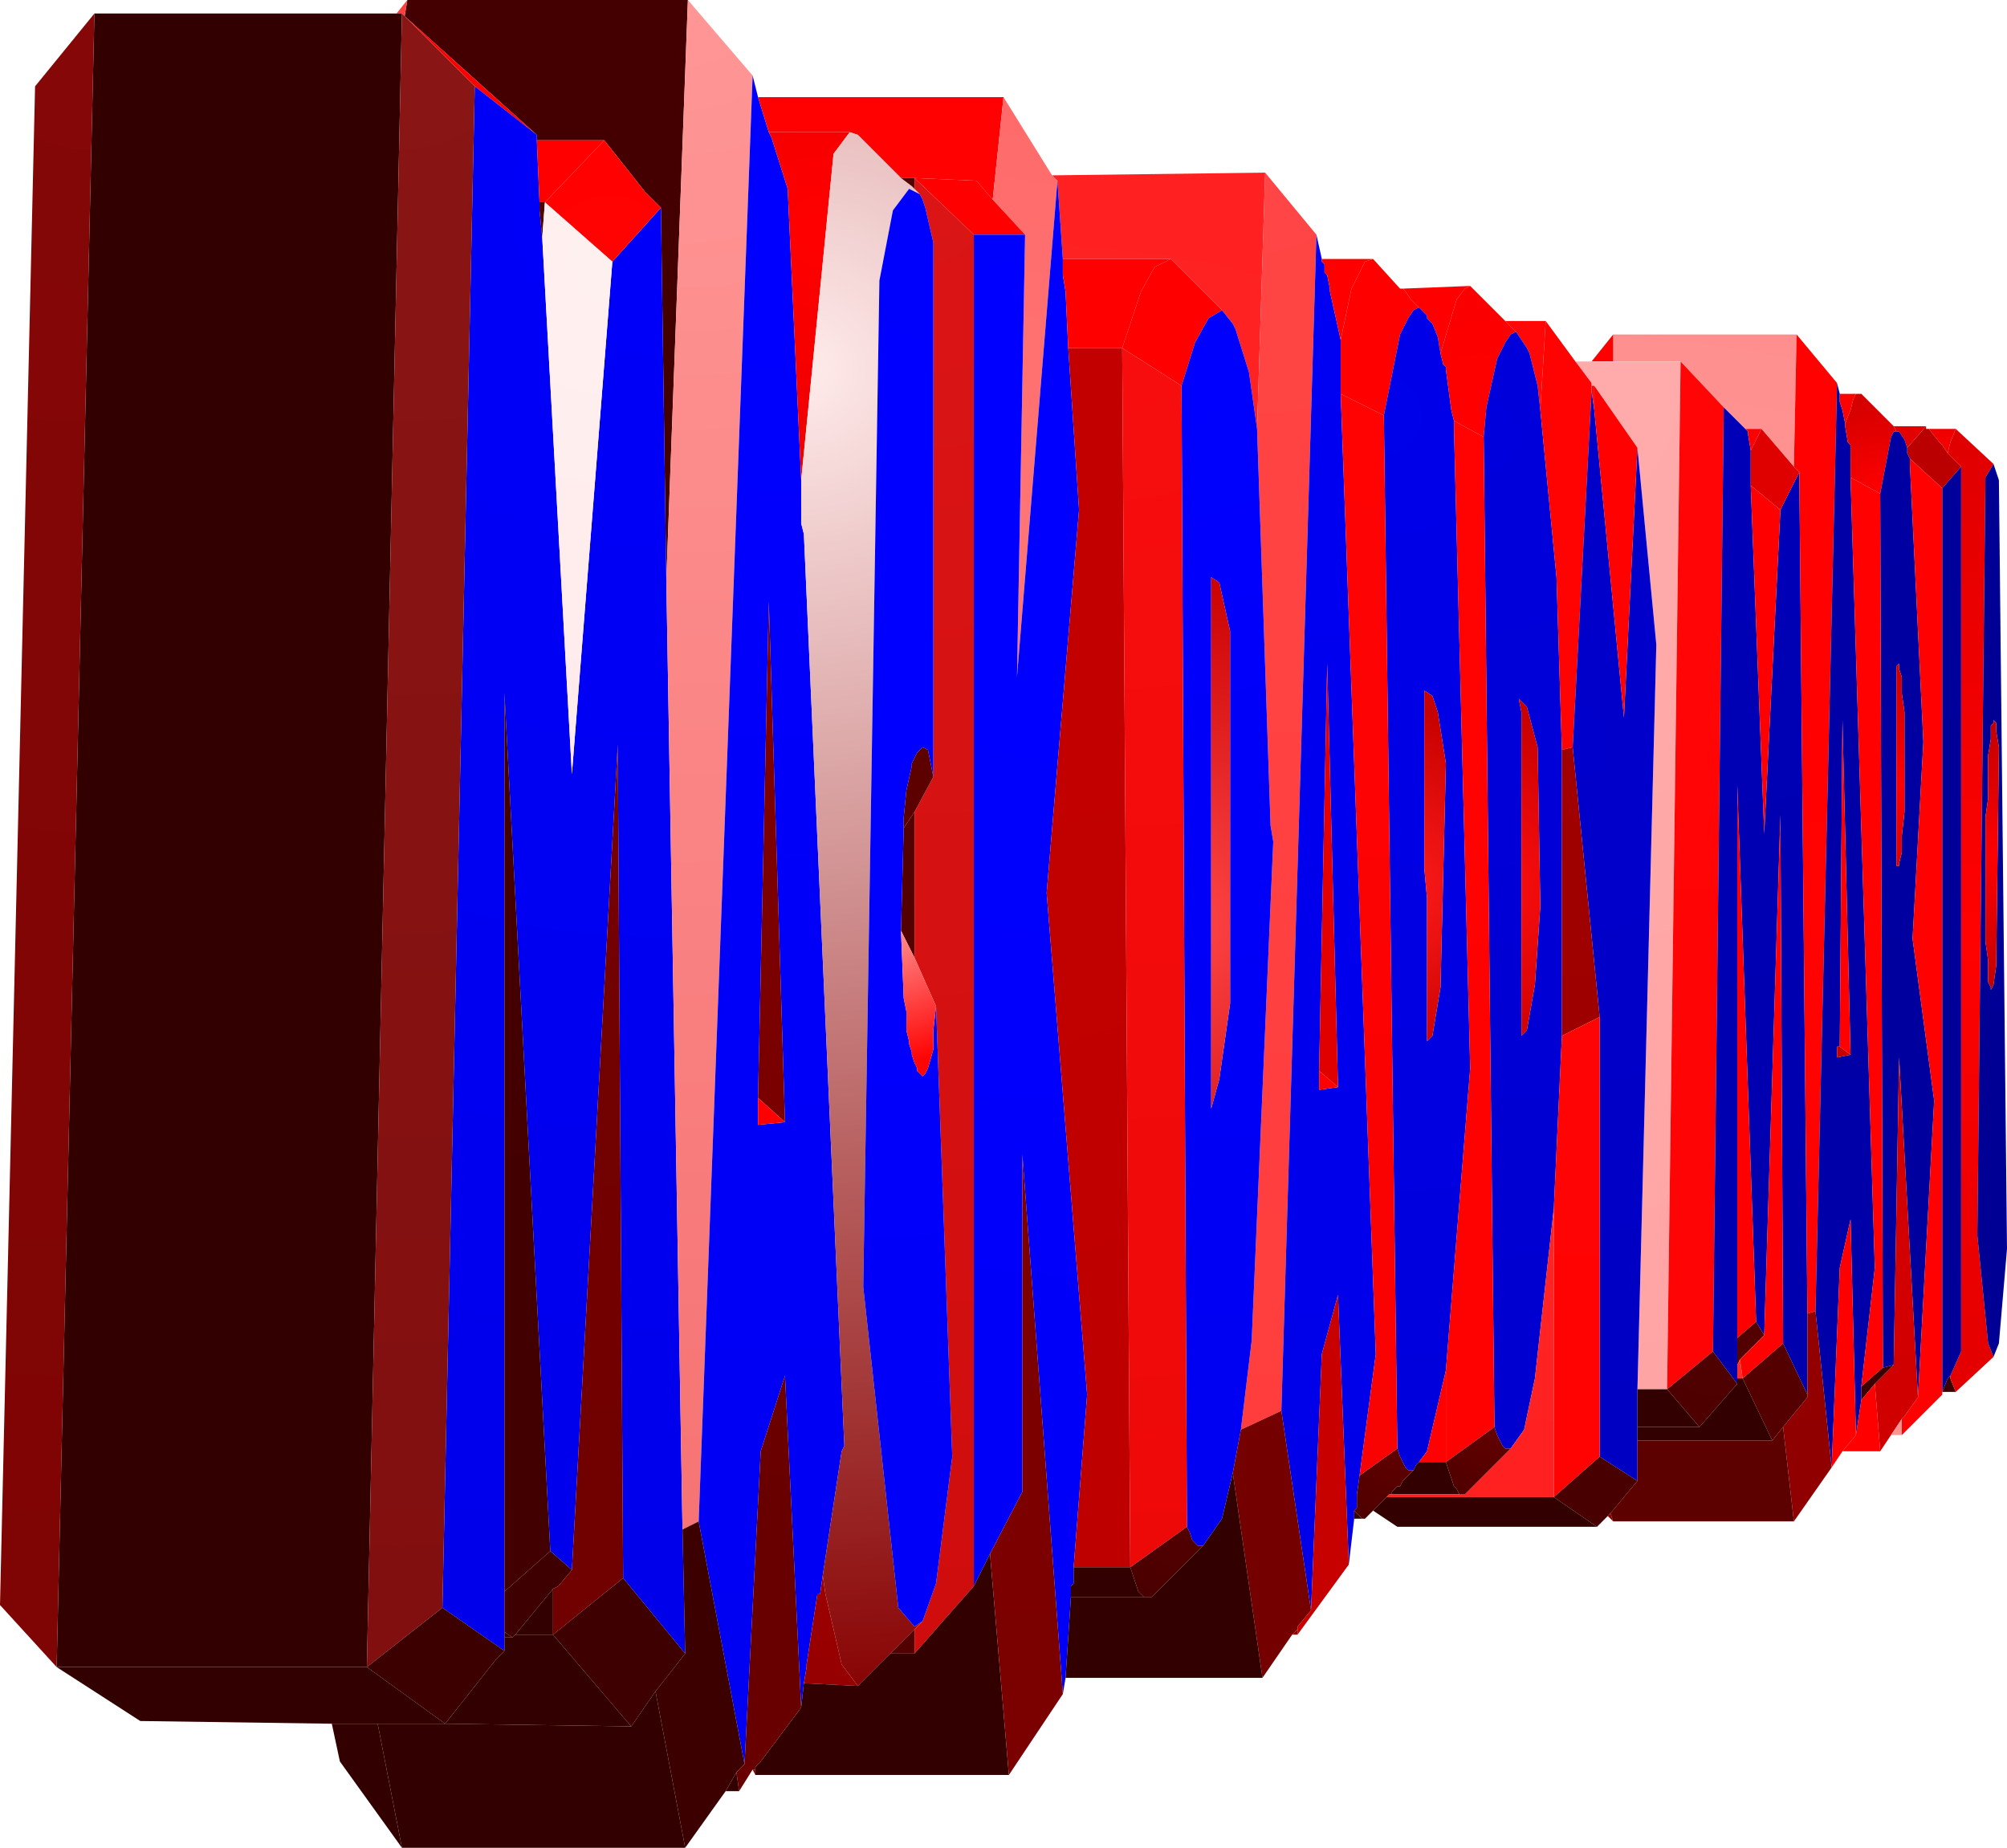 <?xml version="1.0" encoding="UTF-8" standalone="no"?>
<svg xmlns:xlink="http://www.w3.org/1999/xlink" height="34.25px" width="37.2px" xmlns="http://www.w3.org/2000/svg">
  <g transform="matrix(1.0, 0.0, 0.0, 1.0, 74.85, 67.85)">
    <path d="M-67.3 -67.85 L-62.1 -67.85 -62.5 -57.1 -62.6 -64.0 -62.9 -64.3 -63.65 -65.25 -64.9 -65.25 -64.9 -65.35 -67.35 -67.55 -67.3 -67.85" fill="url(#gradient0)" fill-rule="evenodd" stroke="none"/>
    <path d="M-67.5 -67.6 L-67.3 -67.85 -67.35 -67.55 -67.4 -67.6 -67.5 -67.6" fill="url(#gradient1)" fill-rule="evenodd" stroke="none"/>
    <path d="M-73.1 -67.6 L-67.5 -67.6 -67.4 -67.6 -68.05 -36.95 -73.8 -36.95 -73.1 -67.6" fill="url(#gradient2)" fill-rule="evenodd" stroke="none"/>
    <path d="M-64.9 -65.35 L-66.05 -66.25 -67.35 -67.55 -64.9 -65.35" fill="url(#gradient3)" fill-rule="evenodd" stroke="none"/>
    <path d="M-73.8 -36.95 L-74.85 -38.1 -74.2 -66.25 -73.1 -67.6 -73.8 -36.95" fill="url(#gradient4)" fill-rule="evenodd" stroke="none"/>
    <path d="M-62.6 -64.0 L-62.5 -57.1 -62.2 -39.5 -62.15 -37.2 -63.3 -38.6 -63.4 -54.05 -64.25 -38.75 -64.65 -39.1 -65.5 -55.0 -65.5 -38.35 -65.5 -37.6 -65.5 -37.5 -65.5 -37.25 -66.65 -38.05 -66.05 -66.25 -64.9 -65.35 -64.9 -65.25 -64.85 -64.1 -64.85 -63.95 -64.8 -63.45 -64.25 -53.5 -63.5 -63.0 -62.6 -64.0" fill="url(#gradient5)" fill-rule="evenodd" stroke="none"/>
    <path d="M-67.4 -67.6 L-67.35 -67.55 -66.05 -66.25 -66.65 -38.05 -68.05 -36.95 -67.4 -67.6" fill="url(#gradient6)" fill-rule="evenodd" stroke="none"/>
    <path d="M-68.7 -35.9 L-72.25 -35.95 -73.8 -36.95 -68.05 -36.95 -66.6 -35.9 -66.65 -35.9 -67.85 -35.9 -68.7 -35.9" fill="url(#gradient7)" fill-rule="evenodd" stroke="none"/>
    <path d="M-67.4 -33.6 L-68.55 -35.2 -68.7 -35.9 -67.85 -35.9 -67.4 -33.6" fill="url(#gradient8)" fill-rule="evenodd" stroke="none"/>
    <path d="M-65.5 -37.25 L-65.5 -37.5 -65.35 -37.5 -65.3 -37.55 -64.6 -37.55 -63.15 -35.85 -66.6 -35.9 -65.65 -37.1 -65.5 -37.25" fill="url(#gradient9)" fill-rule="evenodd" stroke="none"/>
    <path d="M-66.65 -38.05 L-65.5 -37.25 -65.65 -37.1 -66.6 -35.9 -68.05 -36.95 -66.65 -38.05" fill="url(#gradient10)" fill-rule="evenodd" stroke="none"/>
    <path d="M-62.1 -67.85 L-60.9 -66.45 -61.9 -39.65 -62.2 -39.5 -62.5 -57.1 -62.1 -67.85" fill="url(#gradient11)" fill-rule="evenodd" stroke="none"/>
    <path d="M-60.9 -66.45 L-60.8 -66.05 -60.6 -65.4 -60.55 -65.3 -60.25 -64.35 -60.0 -58.95 -60.0 -58.15 -59.95 -57.95 -59.2 -41.05 -59.25 -40.95 -59.6 -38.65 -59.65 -38.3 -59.7 -38.3 -59.9 -37.0 -59.9 -36.95 -59.95 -36.65 -60.0 -36.2 -60.3 -42.35 -60.75 -40.95 -61.05 -35.15 -61.9 -39.65 -60.9 -66.45 M-60.8 -47.5 L-60.8 -47.0 -60.3 -47.05 -60.6 -56.7 -60.8 -47.5" fill="url(#gradient12)" fill-rule="evenodd" stroke="none"/>
    <path d="M-60.8 -66.05 L-56.25 -66.05 -56.45 -64.15 -56.75 -64.5 -57.9 -64.55 -58.15 -64.55 -58.95 -65.35 -59.1 -65.4 -60.6 -65.4 -60.8 -66.05" fill="url(#gradient13)" fill-rule="evenodd" stroke="none"/>
    <path d="M-56.25 -66.05 L-55.35 -64.6 -55.25 -64.5 -56.0 -55.3 -55.85 -63.5 -56.45 -64.15 -56.25 -66.05" fill="url(#gradient14)" fill-rule="evenodd" stroke="none"/>
    <path d="M-55.35 -64.6 L-51.4 -64.65 -51.55 -59.9 -51.7 -60.95 -51.95 -61.75 -52.0 -61.85 -52.2 -62.1 -53.15 -63.05 -55.15 -63.05 -55.25 -64.5 -55.35 -64.6" fill="url(#gradient15)" fill-rule="evenodd" stroke="none"/>
    <path d="M-51.4 -64.65 L-50.45 -63.5 -51.1 -41.7 -51.85 -41.35 -51.65 -43.0 -51.25 -52.25 -51.3 -52.55 -51.55 -59.9 -51.4 -64.65" fill="url(#gradient16)" fill-rule="evenodd" stroke="none"/>
    <path d="M-49.75 -39.7 L-49.85 -38.85 -50.05 -43.85 -50.35 -42.75 -50.55 -38.0 -51.1 -41.7 -50.45 -63.5 -50.35 -63.05 -50.35 -63.0 -50.3 -62.95 -50.3 -62.8 -50.25 -62.75 -50.2 -62.5 -50.2 -62.45 -50.0 -61.55 -50.0 -60.55 -49.35 -42.75 -49.65 -40.5 -49.7 -40.15 -49.7 -39.9 -49.75 -39.85 -49.75 -39.7 M-50.4 -48.0 L-50.4 -47.65 -50.05 -47.7 -50.25 -55.55 -50.4 -48.0" fill="url(#gradient17)" fill-rule="evenodd" stroke="none"/>
    <path d="M-50.35 -63.05 L-49.4 -63.05 -49.55 -63.0 -49.8 -62.5 -50.0 -61.55 -50.2 -62.45 -50.2 -62.5 -50.25 -62.75 -50.3 -62.8 -50.3 -62.95 -50.35 -63.0 -50.35 -63.05" fill="url(#gradient18)" fill-rule="evenodd" stroke="none"/>
    <path d="M-49.4 -63.05 L-48.9 -62.5 -48.85 -62.5 -48.8 -62.45 -48.7 -62.3 -48.55 -62.15 -48.65 -62.1 -48.75 -61.95 -48.9 -61.65 -49.2 -60.15 -50.0 -60.55 -50.0 -61.55 -49.8 -62.5 -49.55 -63.0 -49.4 -63.05" fill="url(#gradient19)" fill-rule="evenodd" stroke="none"/>
    <path d="M-60.0 -58.95 L-60.25 -64.35 -60.55 -65.3 -60.6 -65.4 -59.1 -65.4 -59.4 -65.0 -60.0 -58.95 M-59.6 -38.65 L-59.55 -38.3 -59.25 -37.0 -58.95 -36.6 -59.95 -36.65 -59.9 -36.95 -59.9 -37.0 -59.7 -38.3 -59.65 -38.3 -59.6 -38.65" fill="url(#gradient20)" fill-rule="evenodd" stroke="none"/>
    <path d="M-60.0 -58.95 L-59.4 -65.0 -59.1 -65.4 -58.95 -65.35 -58.15 -64.55 -57.95 -64.4 -57.9 -64.35 -57.8 -64.25 -58.0 -64.35 -58.3 -63.95 -58.55 -62.65 -58.85 -44.0 -58.2 -38.05 -57.9 -37.7 -57.75 -37.8 -57.9 -37.65 -58.35 -37.2 -58.95 -36.6 -59.25 -37.0 -59.55 -38.3 -59.6 -38.65 -59.25 -40.95 -59.2 -41.05 -59.95 -57.95 -60.0 -58.15 -60.0 -58.95" fill="url(#gradient21)" fill-rule="evenodd" stroke="none"/>
    <path d="M-58.15 -64.55 L-57.9 -64.55 -57.9 -64.35 -57.95 -64.4 -58.15 -64.55 M-57.9 -52.8 L-57.9 -50.1 -58.15 -50.6 -58.1 -52.5 -57.9 -52.8 M-57.9 -37.65 L-57.9 -37.2 -58.35 -37.2 -57.9 -37.65" fill="url(#gradient22)" fill-rule="evenodd" stroke="none"/>
    <path d="M-57.9 -64.55 L-56.75 -64.5 -56.45 -64.15 -55.85 -63.5 -56.8 -63.5 -57.9 -64.55" fill="url(#gradient23)" fill-rule="evenodd" stroke="none"/>
    <path d="M-64.85 -64.1 L-64.9 -65.25 -63.65 -65.25 -64.75 -64.1 -64.85 -64.1" fill="url(#gradient24)" fill-rule="evenodd" stroke="none"/>
    <path d="M-64.85 -64.1 L-64.75 -64.1 -64.8 -63.45 -64.85 -63.95 -64.85 -64.1" fill="url(#gradient25)" fill-rule="evenodd" stroke="none"/>
    <path d="M-63.65 -65.25 L-62.9 -64.3 -62.6 -64.0 -63.5 -63.0 -64.75 -64.1 -63.65 -65.25" fill="url(#gradient26)" fill-rule="evenodd" stroke="none"/>
    <path d="M-63.5 -63.0 L-64.25 -53.5 -64.8 -63.45 -64.75 -64.1 -63.5 -63.0" fill="url(#gradient27)" fill-rule="evenodd" stroke="none"/>
    <path d="M-55.1 -36.75 L-55.15 -36.45 -55.9 -46.45 -55.9 -40.2 -56.5 -39.05 -56.8 -38.45 -56.8 -63.5 -55.85 -63.5 -56.0 -55.3 -55.25 -64.5 -55.15 -63.05 -55.15 -62.75 -55.1 -62.45 -55.05 -61.4 -54.85 -58.4 -55.45 -51.3 -54.7 -42.0 -54.95 -38.8 -54.95 -38.5 -55.0 -38.45 -55.0 -38.25 -55.1 -36.75" fill="url(#gradient28)" fill-rule="evenodd" stroke="none"/>
    <path d="M-55.15 -63.05 L-53.15 -63.05 -53.45 -62.9 -53.7 -62.45 -54.05 -61.4 -55.05 -61.4 -55.1 -62.45 -55.15 -62.75 -55.15 -63.05" fill="url(#gradient29)" fill-rule="evenodd" stroke="none"/>
    <path d="M-53.15 -63.05 L-52.2 -62.1 -52.45 -61.95 -52.7 -61.5 -52.95 -60.7 -54.05 -61.4 -53.7 -62.45 -53.45 -62.9 -53.15 -63.05" fill="url(#gradient30)" fill-rule="evenodd" stroke="none"/>
    <path d="M-55.05 -61.4 L-54.05 -61.4 -53.9 -38.8 -54.95 -38.8 -54.7 -42.0 -55.45 -51.3 -54.85 -58.4 -55.05 -61.4" fill="url(#gradient31)" fill-rule="evenodd" stroke="none"/>
    <path d="M-57.9 -64.55 L-56.8 -63.5 -56.8 -38.45 -57.9 -37.2 -57.9 -37.65 -57.75 -37.8 -57.5 -38.5 -57.2 -40.85 -57.5 -49.2 -57.9 -50.1 -57.9 -52.8 -57.55 -53.45 -57.55 -63.35 -57.7 -64.0 -57.75 -64.15 -57.8 -64.25 -57.9 -64.35 -57.9 -64.55" fill="url(#gradient32)" fill-rule="evenodd" stroke="none"/>
    <path d="M-57.8 -64.25 L-57.75 -64.15 -57.7 -64.0 -57.55 -63.35 -57.55 -53.45 -57.65 -53.95 -57.75 -54.0 -57.85 -53.9 -57.95 -53.7 -57.95 -53.65 -58.05 -53.2 -58.1 -52.7 -58.1 -52.5 -58.15 -50.6 -58.1 -49.35 -58.05 -49.1 -58.05 -48.75 -58.0 -48.55 -58.0 -48.5 -57.95 -48.35 -57.95 -48.3 -57.9 -48.15 -57.85 -48.05 -57.85 -48.0 -57.75 -47.9 -57.7 -47.95 -57.65 -48.05 -57.55 -48.4 -57.55 -48.75 -57.5 -49.2 -57.2 -40.85 -57.5 -38.5 -57.75 -37.8 -57.9 -37.7 -58.2 -38.05 -58.85 -44.0 -58.55 -62.65 -58.3 -63.95 -58.0 -64.35 -57.8 -64.25" fill="url(#gradient33)" fill-rule="evenodd" stroke="none"/>
    <path d="M-57.55 -53.45 L-57.9 -52.8 -58.1 -52.5 -58.1 -52.7 -58.05 -53.2 -57.95 -53.65 -57.95 -53.7 -57.85 -53.9 -57.75 -54.0 -57.65 -53.95 -57.55 -53.45" fill="url(#gradient34)" fill-rule="evenodd" stroke="none"/>
    <path d="M-57.9 -50.1 L-57.5 -49.2 -57.55 -48.75 -57.55 -48.4 -57.65 -48.05 -57.7 -47.95 -57.75 -47.9 -57.85 -48.0 -57.85 -48.05 -57.9 -48.15 -57.95 -48.3 -57.95 -48.35 -58.0 -48.5 -58.0 -48.55 -58.05 -48.75 -58.05 -49.1 -58.1 -49.35 -58.15 -50.6 -57.9 -50.1" fill="url(#gradient35)" fill-rule="evenodd" stroke="none"/>
    <path d="M-48.85 -62.5 L-47.6 -62.55 -47.7 -62.5 -47.85 -62.3 -48.15 -61.3 -48.2 -61.6 -48.3 -61.85 -48.4 -61.95 -48.4 -62.0 -48.55 -62.15 -48.7 -62.3 -48.8 -62.45 -48.85 -62.5" fill="url(#gradient36)" fill-rule="evenodd" stroke="none"/>
    <path d="M-48.15 -61.3 L-48.1 -61.1 -48.05 -61.05 -48.05 -61.0 -47.95 -60.25 -47.9 -60.05 -47.9 -59.9 -47.6 -48.05 -48.05 -42.45 -48.4 -40.95 -48.55 -40.75 -48.6 -40.7 -48.65 -40.6 -48.75 -40.6 -48.8 -40.65 -48.9 -40.85 -48.95 -41.0 -49.2 -60.15 -48.9 -61.65 -48.75 -61.95 -48.65 -62.1 -48.55 -62.15 -48.4 -62.0 -48.4 -61.95 -48.3 -61.85 -48.2 -61.6 -48.15 -61.3 M-48.45 -55.05 L-48.45 -51.75 -48.4 -51.2 -48.4 -48.55 -48.3 -48.65 -48.15 -49.55 -48.05 -53.7 -48.2 -54.65 -48.3 -54.95 -48.45 -55.05" fill="url(#gradient37)" fill-rule="evenodd" stroke="none"/>
    <path d="M-50.0 -60.55 L-49.2 -60.15 -48.95 -41.0 -49.65 -40.5 -49.35 -42.75 -50.0 -60.55" fill="url(#gradient38)" fill-rule="evenodd" stroke="none"/>
    <path d="M-47.6 -62.55 L-46.95 -61.9 -46.75 -61.7 -46.85 -61.65 -46.95 -61.5 -47.1 -61.2 -47.3 -60.3 -47.35 -59.75 -47.9 -60.05 -47.95 -60.25 -48.05 -61.0 -48.05 -61.05 -48.1 -61.1 -48.15 -61.3 -47.85 -62.3 -47.7 -62.5 -47.6 -62.55" fill="url(#gradient39)" fill-rule="evenodd" stroke="none"/>
    <path d="M-52.2 -62.1 L-52.0 -61.85 -51.95 -61.75 -51.7 -60.95 -51.55 -59.9 -51.3 -52.55 -51.25 -52.25 -51.65 -43.0 -51.85 -41.35 -52.0 -40.55 -52.2 -39.7 -52.55 -39.2 -52.65 -39.2 -52.75 -39.3 -52.8 -39.45 -52.85 -39.55 -52.95 -60.7 -52.7 -61.5 -52.45 -61.95 -52.2 -62.1 M-52.05 -56.15 L-52.25 -57.05 -52.4 -57.15 -52.4 -47.3 -52.25 -47.85 -52.05 -49.25 -52.05 -56.15" fill="url(#gradient40)" fill-rule="evenodd" stroke="none"/>
    <path d="M-52.95 -60.7 L-52.85 -39.55 -53.9 -38.8 -54.05 -61.4 -52.95 -60.7" fill="url(#gradient41)" fill-rule="evenodd" stroke="none"/>
    <path d="M-52.85 -39.55 L-52.8 -39.45 -52.75 -39.3 -52.65 -39.2 -52.55 -39.2 -53.5 -38.25 -53.65 -38.25 -53.75 -38.35 -53.9 -38.8 -52.85 -39.55" fill="url(#gradient42)" fill-rule="evenodd" stroke="none"/>
    <path d="M-46.95 -61.9 L-46.2 -61.9 -46.3 -60.25 -46.35 -60.7 -46.5 -61.3 -46.55 -61.4 -46.75 -61.7 -46.95 -61.9" fill="url(#gradient43)" fill-rule="evenodd" stroke="none"/>
    <path d="M-46.75 -61.7 L-46.55 -61.4 -46.5 -61.3 -46.35 -60.7 -46.3 -60.25 -46.0 -57.15 -45.9 -53.95 -45.9 -48.65 -46.05 -45.45 -46.4 -42.3 -46.6 -41.35 -46.85 -41.0 -46.95 -41.0 -47.0 -41.05 -47.1 -41.25 -47.15 -41.4 -47.35 -59.75 -47.3 -60.3 -47.1 -61.2 -46.95 -61.5 -46.85 -61.65 -46.75 -61.7 M-46.7 -54.9 L-46.65 -54.65 -46.65 -48.65 -46.55 -48.75 -46.4 -49.6 -46.3 -51.05 -46.35 -54.0 -46.55 -54.75 -46.7 -54.9" fill="url(#gradient44)" fill-rule="evenodd" stroke="none"/>
    <path d="M-47.35 -59.75 L-47.15 -41.4 -48.05 -40.75 -48.05 -42.45 -47.6 -48.05 -47.9 -59.9 -47.9 -60.05 -47.35 -59.75" fill="url(#gradient45)" fill-rule="evenodd" stroke="none"/>
    <path d="M-42.2 -59.9 L-42.5 -59.9 -42.9 -60.3 -43.7 -61.15 -44.95 -61.15 -44.95 -61.65 -41.55 -61.65 -41.6 -59.2 -42.2 -59.9" fill="url(#gradient46)" fill-rule="evenodd" stroke="none"/>
    <path d="M-45.35 -61.15 L-44.95 -61.65 -44.95 -61.15 -45.35 -61.15" fill="url(#gradient47)" fill-rule="evenodd" stroke="none"/>
    <path d="M-45.65 -61.15 L-45.35 -61.15 -44.95 -61.15 -43.7 -61.15 -43.95 -42.1 -44.5 -42.1 -44.15 -55.9 -44.5 -59.55 -45.3 -60.7 -45.35 -60.7 -45.35 -60.75 -45.65 -61.15" fill="url(#gradient48)" fill-rule="evenodd" stroke="none"/>
    <path d="M-43.7 -61.15 L-42.9 -60.3 -43.1 -42.8 -43.95 -42.1 -43.7 -61.15" fill="url(#gradient49)" fill-rule="evenodd" stroke="none"/>
    <path d="M-42.5 -59.9 L-42.45 -59.85 -42.45 -59.8 -42.4 -59.5 -42.4 -58.85 -42.15 -52.4 -41.85 -58.4 -41.5 -59.1 -41.35 -43.5 -41.35 -42.0 -41.8 -42.95 -41.85 -52.75 -42.15 -43.1 -42.3 -43.35 -42.65 -53.3 -42.65 -43.05 -42.65 -42.55 -42.65 -42.3 -42.65 -42.2 -43.1 -42.8 -42.9 -60.3 -42.5 -59.9" fill="url(#gradient50)" fill-rule="evenodd" stroke="none"/>
    <path d="M-42.2 -59.9 L-42.4 -59.5 -42.45 -59.8 -42.45 -59.85 -42.5 -59.9 -42.2 -59.9" fill="url(#gradient51)" fill-rule="evenodd" stroke="none"/>
    <path d="M-42.4 -59.5 L-42.2 -59.9 -41.6 -59.2 -41.5 -59.1 -41.85 -58.4 -42.4 -58.85 -42.4 -59.5" fill="url(#gradient52)" fill-rule="evenodd" stroke="none"/>
    <path d="M-40.8 -60.75 L-41.2 -43.55 -41.35 -43.5 -41.5 -59.1 -41.6 -59.2 -41.55 -61.65 -40.8 -60.75" fill="url(#gradient53)" fill-rule="evenodd" stroke="none"/>
    <path d="M-40.65 -60.0 L-40.65 -59.95 -40.6 -59.65 -40.55 -59.6 -40.55 -59.0 -40.1 -44.35 -40.35 -42.15 -40.35 -41.9 -40.45 -41.25 -40.55 -45.25 -40.75 -44.35 -40.9 -40.65 -41.2 -43.55 -40.8 -60.75 -40.75 -60.55 -40.75 -60.4 -40.7 -60.25 -40.65 -60.0 M-40.75 -48.45 L-40.8 -48.45 -40.8 -48.25 -40.55 -48.3 -40.7 -54.5 -40.75 -48.45" fill="url(#gradient54)" fill-rule="evenodd" stroke="none"/>
    <path d="M-40.45 -60.55 L-40.5 -60.45 -40.55 -60.25 -40.65 -60.0 -40.7 -60.25 -40.75 -60.4 -40.75 -60.55 -40.45 -60.55" fill="url(#gradient55)" fill-rule="evenodd" stroke="none"/>
    <path d="M-40.65 -60.0 L-40.55 -60.25 -40.5 -60.45 -40.45 -60.55 -40.35 -60.55 -39.75 -59.95 -39.7 -59.85 -39.75 -59.85 -39.8 -59.75 -40.0 -58.7 -40.55 -59.0 -40.55 -59.6 -40.6 -59.65 -40.65 -59.95 -40.65 -60.0" fill="url(#gradient56)" fill-rule="evenodd" stroke="none"/>
    <path d="M-46.2 -61.9 L-45.65 -61.15 -45.35 -60.75 -45.35 -60.7 -45.35 -60.6 -45.7 -54.0 -45.9 -53.95 -46.0 -57.15 -46.3 -60.25 -46.2 -61.9" fill="url(#gradient57)" fill-rule="evenodd" stroke="none"/>
    <path d="M-45.35 -60.6 L-45.3 -60.25 -44.75 -54.55 -44.5 -59.55 -44.15 -55.9 -44.5 -42.1 -44.5 -41.4 -44.5 -41.15 -44.5 -40.4 -45.2 -40.85 -45.2 -49.0 -45.7 -54.0 -45.35 -60.6" fill="url(#gradient58)" fill-rule="evenodd" stroke="none"/>
    <path d="M-45.35 -60.6 L-45.35 -60.7 -45.3 -60.7 -45.3 -60.25 -45.35 -60.6" fill="url(#gradient59)" fill-rule="evenodd" stroke="none"/>
    <path d="M-44.5 -59.55 L-44.75 -54.55 -45.3 -60.25 -45.3 -60.7 -44.5 -59.55" fill="url(#gradient60)" fill-rule="evenodd" stroke="none"/>
    <path d="M-44.5 -41.4 L-44.5 -42.1 -43.95 -42.1 -43.35 -41.4 -44.5 -41.4" fill="url(#gradient61)" fill-rule="evenodd" stroke="none"/>
    <path d="M-39.7 -59.85 L-39.75 -59.95 -39.15 -59.95 -39.5 -59.55 -39.55 -59.7 -39.65 -59.85 -39.7 -59.85" fill="url(#gradient62)" fill-rule="evenodd" stroke="none"/>
    <path d="M-38.6 -42.05 L-38.85 -42.05 -38.75 -42.3 -38.7 -42.35 -38.7 -42.3 -38.6 -42.05 M-38.75 -59.45 L-38.85 -59.6 -38.9 -59.65 -39.1 -59.9 -38.6 -59.9 -38.7 -59.65 -38.75 -59.45" fill="url(#gradient63)" fill-rule="evenodd" stroke="none"/>
    <path d="M-39.45 -59.35 L-39.5 -59.45 -39.5 -59.55 -39.15 -59.95 -39.15 -59.9 -39.1 -59.9 -38.9 -59.65 -38.85 -59.6 -38.75 -59.45 -38.5 -59.2 -38.85 -58.8 -39.45 -59.35" fill="url(#gradient64)" fill-rule="evenodd" stroke="none"/>
    <path d="M-40.0 -58.7 L-39.8 -59.75 -39.75 -59.85 -39.7 -59.85 -39.65 -59.85 -39.55 -59.7 -39.5 -59.55 -39.5 -59.45 -39.45 -59.35 -39.45 -59.25 -39.2 -54.1 -39.4 -50.45 -39.0 -47.45 -39.3 -41.95 -39.65 -48.25 -39.75 -42.55 -39.95 -42.5 -40.0 -58.7 M-39.7 -55.5 L-39.7 -51.8 -39.65 -51.8 -39.65 -51.85 -39.6 -52.05 -39.6 -52.35 -39.55 -52.8 -39.55 -54.65 -39.6 -55.0 -39.6 -55.3 -39.65 -55.45 -39.65 -55.55 -39.7 -55.5" fill="url(#gradient65)" fill-rule="evenodd" stroke="none"/>
    <path d="M-48.05 -42.45 L-48.05 -40.75 -48.55 -40.75 -48.4 -40.95 -48.05 -42.45" fill="url(#gradient66)" fill-rule="evenodd" stroke="none"/>
    <path d="M-48.65 -40.6 L-48.6 -40.7 -48.55 -40.75 -48.05 -40.75 -47.9 -40.3 -47.85 -40.25 -47.8 -40.15 -49.05 -40.15 -49.05 -40.2 -48.95 -40.3 -48.9 -40.3 -48.85 -40.4 -48.65 -40.6" fill="url(#gradient67)" fill-rule="evenodd" stroke="none"/>
    <path d="M-38.6 -59.9 L-37.9 -59.25 -38.05 -59.0 -38.2 -44.95 -38.0 -42.95 -37.9 -42.7 -38.6 -42.05 -38.7 -42.3 -38.7 -42.35 -38.5 -42.8 -38.5 -59.2 -38.75 -59.45 -38.7 -59.65 -38.6 -59.9" fill="url(#gradient68)" fill-rule="evenodd" stroke="none"/>
    <path d="M-37.9 -59.25 L-37.8 -58.95 -37.65 -44.7 -37.8 -42.95 -37.9 -42.7 -38.0 -42.95 -38.2 -44.95 -38.05 -59.0 -37.9 -59.25 M-37.95 -54.4 L-37.95 -54.15 -38.0 -53.85 -38.0 -53.05 -38.05 -52.7 -38.05 -50.4 -38.0 -50.05 -38.0 -49.65 -37.95 -49.55 -37.95 -49.5 -37.9 -49.6 -37.85 -49.95 -37.8 -54.0 -37.85 -54.3 -37.85 -54.45 -37.9 -54.5 -37.9 -54.45 -37.95 -54.4" fill="url(#gradient69)" fill-rule="evenodd" stroke="none"/>
    <path d="M-40.55 -59.0 L-40.0 -58.7 -39.95 -42.5 -40.35 -42.15 -40.1 -44.35 -40.55 -59.0" fill="url(#gradient70)" fill-rule="evenodd" stroke="none"/>
    <path d="M-50.9 -37.55 L-51.45 -36.75 -52.0 -40.55 -51.85 -41.35 -51.1 -41.7 -50.55 -38.0 -50.8 -37.7 -50.8 -37.65 -50.9 -37.55" fill="url(#gradient71)" fill-rule="evenodd" stroke="none"/>
    <path d="M-45.9 -48.65 L-45.9 -53.95 -45.7 -54.0 -45.2 -49.0 -45.9 -48.65" fill="url(#gradient72)" fill-rule="evenodd" stroke="none"/>
    <path d="M-38.85 -42.05 L-38.85 -42.0 -39.6 -41.25 -39.6 -41.55 -39.55 -41.6 -39.3 -41.95 -39.0 -47.45 -39.4 -50.45 -39.2 -54.1 -39.45 -59.25 -39.45 -59.35 -38.85 -58.8 -38.85 -42.05" fill="url(#gradient73)" fill-rule="evenodd" stroke="none"/>
    <path d="M-39.8 -41.25 L-40.0 -40.95 -40.1 -42.2 -39.75 -42.55 -39.65 -48.25 -39.3 -41.95 -39.55 -41.6 -39.6 -41.55 -39.8 -41.25" fill="url(#gradient74)" fill-rule="evenodd" stroke="none"/>
    <path d="M-40.35 -41.9 L-40.35 -42.15 -39.95 -42.5 -39.75 -42.55 -40.1 -42.2 -40.35 -41.9" fill="url(#gradient75)" fill-rule="evenodd" stroke="none"/>
    <path d="M-38.85 -58.8 L-38.5 -59.2 -38.5 -42.8 -38.7 -42.35 -38.75 -42.3 -38.85 -42.05 -38.85 -58.8" fill="url(#gradient76)" fill-rule="evenodd" stroke="none"/>
    <path d="M-42.4 -58.85 L-41.85 -58.4 -42.15 -52.4 -42.4 -58.85" fill="url(#gradient77)" fill-rule="evenodd" stroke="none"/>
    <path d="M-54.95 -38.8 L-53.9 -38.8 -53.75 -38.35 -53.65 -38.25 -55.0 -38.25 -55.0 -38.45 -54.95 -38.5 -54.95 -38.8" fill="url(#gradient78)" fill-rule="evenodd" stroke="none"/>
    <path d="M-51.45 -36.75 L-55.1 -36.75 -55.0 -38.25 -53.65 -38.25 -53.5 -38.25 -52.55 -39.2 -52.2 -39.7 -52.0 -40.55 -51.45 -36.75" fill="url(#gradient79)" fill-rule="evenodd" stroke="none"/>
    <path d="M-56.15 -34.95 L-60.85 -34.95 -60.85 -35.05 -60.85 -35.1 -60.75 -35.2 -60.0 -36.2 -59.95 -36.65 -58.95 -36.6 -58.35 -37.2 -57.9 -37.2 -56.8 -38.45 -56.5 -39.05 -56.15 -34.95" fill="url(#gradient80)" fill-rule="evenodd" stroke="none"/>
    <path d="M-52.05 -56.15 L-52.05 -49.25 -52.25 -47.85 -52.4 -47.3 -52.4 -57.15 -52.25 -57.05 -52.05 -56.15" fill="url(#gradient81)" fill-rule="evenodd" stroke="none"/>
    <path d="M-39.7 -55.5 L-39.65 -55.55 -39.65 -55.45 -39.6 -55.3 -39.6 -55.0 -39.55 -54.65 -39.55 -52.8 -39.6 -52.35 -39.6 -52.05 -39.65 -51.85 -39.65 -51.8 -39.7 -51.8 -39.7 -55.5" fill="url(#gradient82)" fill-rule="evenodd" stroke="none"/>
    <path d="M-48.45 -55.05 L-48.3 -54.95 -48.2 -54.65 -48.05 -53.7 -48.15 -49.55 -48.3 -48.65 -48.4 -48.55 -48.4 -51.2 -48.45 -51.75 -48.45 -55.05" fill="url(#gradient83)" fill-rule="evenodd" stroke="none"/>
    <path d="M-46.7 -54.9 L-46.55 -54.75 -46.35 -54.0 -46.3 -51.05 -46.4 -49.6 -46.55 -48.75 -46.65 -48.65 -46.65 -54.65 -46.7 -54.9" fill="url(#gradient84)" fill-rule="evenodd" stroke="none"/>
    <path d="M-37.95 -54.4 L-37.9 -54.45 -37.9 -54.5 -37.85 -54.45 -37.85 -54.3 -37.8 -54.0 -37.85 -49.95 -37.9 -49.6 -37.95 -49.5 -37.95 -49.55 -38.0 -49.65 -38.0 -50.05 -38.05 -50.4 -38.05 -52.7 -38.0 -53.05 -38.0 -53.85 -37.95 -54.15 -37.95 -54.4" fill="url(#gradient85)" fill-rule="evenodd" stroke="none"/>
    <path d="M-41.2 -43.55 L-40.9 -40.65 -41.6 -39.65 -41.8 -41.4 -41.35 -41.95 -41.35 -42.0 -41.35 -43.5 -41.2 -43.55" fill="url(#gradient86)" fill-rule="evenodd" stroke="none"/>
    <path d="M-46.05 -45.45 L-45.9 -48.65 -45.2 -49.0 -45.2 -40.85 -46.05 -40.1 -46.05 -45.45" fill="url(#gradient87)" fill-rule="evenodd" stroke="none"/>
    <path d="M-49.4 -39.85 L-49.55 -39.7 -49.6 -39.7 -49.75 -39.85 -49.7 -39.9 -49.7 -40.15 -49.65 -40.5 -48.95 -41.0 -48.9 -40.85 -48.8 -40.65 -48.75 -40.6 -48.65 -40.6 -48.85 -40.4 -48.9 -40.3 -48.95 -40.3 -49.05 -40.2 -49.05 -40.15 -49.1 -40.15 -49.15 -40.1 -49.4 -39.85" fill="url(#gradient88)" fill-rule="evenodd" stroke="none"/>
    <path d="M-61.4 -34.65 L-62.15 -33.6 -62.7 -36.5 -62.15 -37.2 -62.2 -39.5 -61.9 -39.65 -61.05 -35.15 -61.2 -35.0 -61.4 -34.65" fill="url(#gradient89)" fill-rule="evenodd" stroke="none"/>
    <path d="M-40.55 -48.3 L-40.75 -48.45 -40.7 -54.5 -40.55 -48.3" fill="url(#gradient90)" fill-rule="evenodd" stroke="none"/>
    <path d="M-40.55 -48.3 L-40.8 -48.25 -40.8 -48.45 -40.75 -48.45 -40.55 -48.3" fill="url(#gradient91)" fill-rule="evenodd" stroke="none"/>
    <path d="M-46.85 -41.0 L-46.6 -41.35 -46.4 -42.3 -46.05 -45.45 -46.05 -40.1 -49.15 -40.1 -49.1 -40.15 -49.05 -40.15 -47.8 -40.15 -47.7 -40.15 -46.85 -41.0" fill="url(#gradient92)" fill-rule="evenodd" stroke="none"/>
    <path d="M-50.05 -47.7 L-50.4 -48.0 -50.25 -55.55 -50.05 -47.7" fill="url(#gradient93)" fill-rule="evenodd" stroke="none"/>
    <path d="M-50.4 -48.0 L-50.05 -47.7 -50.4 -47.65 -50.4 -48.0" fill="url(#gradient94)" fill-rule="evenodd" stroke="none"/>
    <path d="M-60.3 -47.05 L-60.8 -47.5 -60.6 -56.7 -60.3 -47.05" fill="url(#gradient95)" fill-rule="evenodd" stroke="none"/>
    <path d="M-60.8 -47.5 L-60.3 -47.05 -60.8 -47.0 -60.8 -47.5" fill="url(#gradient96)" fill-rule="evenodd" stroke="none"/>
    <path d="M-40.9 -40.65 L-40.75 -44.35 -40.55 -45.25 -40.45 -41.25 -40.7 -40.95 -40.9 -40.65" fill="url(#gradient97)" fill-rule="evenodd" stroke="none"/>
    <path d="M-40.45 -41.25 L-40.35 -41.9 -40.1 -42.2 -40.0 -40.95 -40.7 -40.95 -40.45 -41.25" fill="url(#gradient98)" fill-rule="evenodd" stroke="none"/>
    <path d="M-42.65 -43.05 L-42.65 -53.3 -42.3 -43.35 -42.65 -43.05" fill="url(#gradient99)" fill-rule="evenodd" stroke="none"/>
    <path d="M-42.65 -42.55 L-42.65 -43.05 -42.3 -43.35 -42.15 -43.1 -42.6 -42.65 -42.65 -42.55" fill="url(#gradient100)" fill-rule="evenodd" stroke="none"/>
    <path d="M-42.15 -43.1 L-41.85 -52.75 -41.8 -42.95 -42.55 -42.3 -42.6 -42.65 -42.15 -43.1" fill="url(#gradient101)" fill-rule="evenodd" stroke="none"/>
    <path d="M-41.8 -42.95 L-41.35 -42.0 -41.35 -41.95 -41.8 -41.4 -42.0 -41.15 -42.55 -42.3 -41.8 -42.95" fill="url(#gradient102)" fill-rule="evenodd" stroke="none"/>
    <path d="M-42.6 -42.65 L-42.55 -42.3 -42.65 -42.3 -42.65 -42.55 -42.6 -42.65" fill="url(#gradient103)" fill-rule="evenodd" stroke="none"/>
    <path d="M-43.35 -41.4 L-43.95 -42.1 -43.1 -42.8 -42.65 -42.2 -43.35 -41.4" fill="url(#gradient104)" fill-rule="evenodd" stroke="none"/>
    <path d="M-44.5 -41.15 L-44.5 -41.4 -43.35 -41.4 -42.65 -42.2 -42.65 -42.3 -42.55 -42.3 -42.0 -41.15 -44.5 -41.15" fill="url(#gradient105)" fill-rule="evenodd" stroke="none"/>
    <path d="M-49.85 -38.85 L-50.8 -37.55 -50.8 -37.65 -50.8 -37.7 -50.55 -38.0 -50.35 -42.75 -50.05 -43.85 -49.85 -38.85" fill="url(#gradient106)" fill-rule="evenodd" stroke="none"/>
    <path d="M-41.6 -39.65 L-44.95 -39.65 -45.0 -39.8 -44.5 -40.4 -44.5 -41.15 -42.0 -41.15 -41.8 -41.4 -41.6 -39.65" fill="url(#gradient107)" fill-rule="evenodd" stroke="none"/>
    <path d="M-39.6 -41.25 L-39.8 -41.25 -39.6 -41.55 -39.6 -41.25" fill="url(#gradient108)" fill-rule="evenodd" stroke="none"/>
    <path d="M-47.15 -41.4 L-47.1 -41.25 -47.0 -41.05 -46.95 -41.0 -46.85 -41.0 -47.7 -40.15 -47.8 -40.15 -47.85 -40.25 -47.9 -40.3 -48.05 -40.75 -47.15 -41.4" fill="url(#gradient109)" fill-rule="evenodd" stroke="none"/>
    <path d="M-60.9 -35.05 L-61.15 -34.65 -61.2 -35.0 -61.05 -35.15 -60.75 -40.95 -60.3 -42.35 -60.0 -36.2 -60.75 -35.2 -60.85 -35.1 -60.85 -35.05 -60.9 -35.05" fill="url(#gradient110)" fill-rule="evenodd" stroke="none"/>
    <path d="M-45.05 -39.75 L-45.25 -39.55 -46.05 -40.1 -45.2 -40.85 -44.5 -40.4 -45.0 -39.8 -45.05 -39.75" fill="url(#gradient111)" fill-rule="evenodd" stroke="none"/>
    <path d="M-55.15 -36.45 L-56.15 -34.95 -56.5 -39.05 -55.9 -40.2 -55.9 -46.45 -55.15 -36.45" fill="url(#gradient112)" fill-rule="evenodd" stroke="none"/>
    <path d="M-49.6 -39.7 L-49.75 -39.7 -49.75 -39.85 -49.6 -39.7" fill="url(#gradient113)" fill-rule="evenodd" stroke="none"/>
    <path d="M-45.25 -39.55 L-48.95 -39.55 -49.4 -39.85 -49.15 -40.1 -46.05 -40.1 -45.25 -39.55" fill="url(#gradient114)" fill-rule="evenodd" stroke="none"/>
    <path d="M-44.95 -39.65 L-45.05 -39.75 -45.0 -39.8 -44.95 -39.65" fill="url(#gradient115)" fill-rule="evenodd" stroke="none"/>
    <path d="M-65.5 -38.35 L-65.5 -55.0 -64.65 -39.1 -65.5 -38.35" fill="url(#gradient116)" fill-rule="evenodd" stroke="none"/>
    <path d="M-65.5 -37.6 L-65.5 -38.35 -64.65 -39.1 -64.25 -38.75 -64.5 -38.45 -64.6 -38.4 -65.3 -37.55 -65.35 -37.5 -65.5 -37.6" fill="url(#gradient117)" fill-rule="evenodd" stroke="none"/>
    <path d="M-64.25 -38.75 L-63.4 -54.05 -63.3 -38.6 -64.6 -37.55 -64.6 -38.4 -64.5 -38.45 -64.25 -38.75" fill="url(#gradient118)" fill-rule="evenodd" stroke="none"/>
    <path d="M-63.3 -38.6 L-62.15 -37.2 -62.7 -36.5 -63.15 -35.85 -64.6 -37.55 -63.3 -38.6" fill="url(#gradient119)" fill-rule="evenodd" stroke="none"/>
    <path d="M-64.6 -38.4 L-64.6 -37.55 -65.3 -37.55 -64.6 -38.4" fill="url(#gradient120)" fill-rule="evenodd" stroke="none"/>
    <path d="M-50.8 -37.55 L-50.9 -37.55 -50.8 -37.65 -50.8 -37.55" fill="url(#gradient121)" fill-rule="evenodd" stroke="none"/>
    <path d="M-65.5 -37.5 L-65.5 -37.6 -65.35 -37.5 -65.5 -37.5" fill="url(#gradient122)" fill-rule="evenodd" stroke="none"/>
    <path d="M-62.15 -33.6 L-67.4 -33.6 -67.85 -35.9 -66.65 -35.9 -66.6 -35.9 -63.15 -35.85 -62.7 -36.5 -62.15 -33.6" fill="url(#gradient123)" fill-rule="evenodd" stroke="none"/>
    <path d="M-60.85 -34.95 L-60.9 -35.05 -60.85 -35.05 -60.85 -34.95" fill="url(#gradient124)" fill-rule="evenodd" stroke="none"/>
    <path d="M-61.15 -34.65 L-61.4 -34.65 -61.2 -35.0 -61.15 -34.65" fill="url(#gradient125)" fill-rule="evenodd" stroke="none"/>
  </g>
  <defs>
    <radialGradient cx="0" cy="0" gradientTransform="matrix(0.035, 0.0, 0.0, 0.035, -67.35, -67.85)" gradientUnits="userSpaceOnUse" id="gradient0" r="819.2" spreadMethod="pad">
      <stop offset="0.0" stop-color="#440000"/>
      <stop offset="1.0" stop-color="#420000"/>
    </radialGradient>
    <radialGradient cx="0" cy="0" gradientTransform="matrix(0.035, 0.0, 0.0, 0.035, -67.35, -67.85)" gradientUnits="userSpaceOnUse" id="gradient1" r="819.2" spreadMethod="pad">
      <stop offset="0.0" stop-color="#ff3e3e"/>
      <stop offset="1.0" stop-color="#eb2828"/>
    </radialGradient>
    <radialGradient cx="0" cy="0" gradientTransform="matrix(0.038, 0.0, 0.0, 0.038, -68.05, -36.95)" gradientUnits="userSpaceOnUse" id="gradient2" r="819.2" spreadMethod="pad">
      <stop offset="0.0" stop-color="#330000"/>
      <stop offset="1.0" stop-color="#330000"/>
    </radialGradient>
    <radialGradient cx="0" cy="0" gradientTransform="matrix(0.002, 0.0, 0.0, 0.002, -66.1, -66.3)" gradientUnits="userSpaceOnUse" id="gradient3" r="819.2" spreadMethod="pad">
      <stop offset="0.0" stop-color="#ff0000"/>
      <stop offset="1.0" stop-color="#ff0000"/>
    </radialGradient>
    <radialGradient cx="0" cy="0" gradientTransform="matrix(0.037, 0.0, 0.0, 0.037, -73.15, -67.6)" gradientUnits="userSpaceOnUse" id="gradient4" r="819.2" spreadMethod="pad">
      <stop offset="0.0" stop-color="#850707"/>
      <stop offset="1.0" stop-color="#7f0404"/>
    </radialGradient>
    <radialGradient cx="0" cy="0" gradientTransform="matrix(0.033, 0.0, 0.0, 0.033, -62.65, -64.0)" gradientUnits="userSpaceOnUse" id="gradient5" r="819.2" spreadMethod="pad">
      <stop offset="0.0" stop-color="#0000f9"/>
      <stop offset="1.0" stop-color="#0000ea"/>
    </radialGradient>
    <radialGradient cx="0" cy="0" gradientTransform="matrix(0.037, 0.0, 0.0, 0.037, -67.45, -67.6)" gradientUnits="userSpaceOnUse" id="gradient6" r="819.2" spreadMethod="pad">
      <stop offset="0.0" stop-color="#8a1515"/>
      <stop offset="1.0" stop-color="#820f0f"/>
    </radialGradient>
    <radialGradient cx="0" cy="0" gradientTransform="matrix(0.009, 0.0, 0.0, 0.009, -66.6, -35.95)" gradientUnits="userSpaceOnUse" id="gradient7" r="819.2" spreadMethod="pad">
      <stop offset="0.0" stop-color="#330000"/>
      <stop offset="1.0" stop-color="#330000"/>
    </radialGradient>
    <radialGradient cx="0" cy="0" gradientTransform="matrix(0.008, 0.0, 0.0, 0.008, -67.4, -33.65)" gradientUnits="userSpaceOnUse" id="gradient8" r="819.2" spreadMethod="pad">
      <stop offset="0.0" stop-color="#330000"/>
      <stop offset="1.0" stop-color="#330000"/>
    </radialGradient>
    <radialGradient cx="0" cy="0" gradientTransform="matrix(0.009, 0.0, 0.0, 0.009, -63.2, -35.9)" gradientUnits="userSpaceOnUse" id="gradient9" r="819.2" spreadMethod="pad">
      <stop offset="0.0" stop-color="#330000"/>
      <stop offset="1.0" stop-color="#330000"/>
    </radialGradient>
    <radialGradient cx="0" cy="0" gradientTransform="matrix(0.003, 0.0, 0.0, 0.003, -65.55, -37.25)" gradientUnits="userSpaceOnUse" id="gradient10" r="819.2" spreadMethod="pad">
      <stop offset="0.0" stop-color="#3d0000"/>
      <stop offset="1.0" stop-color="#3d0000"/>
    </radialGradient>
    <radialGradient cx="0" cy="0" gradientTransform="matrix(0.035, 0.0, 0.0, 0.035, -62.1, -67.85)" gradientUnits="userSpaceOnUse" id="gradient11" r="819.2" spreadMethod="pad">
      <stop offset="0.0" stop-color="#ff9696"/>
      <stop offset="1.0" stop-color="#f67373"/>
    </radialGradient>
    <radialGradient cx="0" cy="0" gradientTransform="matrix(0.036, 0.0, 0.0, 0.036, -60.3, -64.4)" gradientUnits="userSpaceOnUse" id="gradient12" r="819.2" spreadMethod="pad">
      <stop offset="0.0" stop-color="#0000ff"/>
      <stop offset="1.0" stop-color="#0000f2"/>
    </radialGradient>
    <radialGradient cx="0" cy="0" gradientTransform="matrix(0.014, 0.0, 0.0, 0.014, -61.9, -56.0)" gradientUnits="userSpaceOnUse" id="gradient13" r="819.2" spreadMethod="pad">
      <stop offset="0.0" stop-color="#ff0303"/>
      <stop offset="1.0" stop-color="#ff0101"/>
    </radialGradient>
    <radialGradient cx="0" cy="0" gradientTransform="matrix(0.012, 0.0, 0.0, 0.012, -57.15, -56.0)" gradientUnits="userSpaceOnUse" id="gradient14" r="819.2" spreadMethod="pad">
      <stop offset="0.0" stop-color="#ff7777"/>
      <stop offset="1.0" stop-color="#ff6b6b"/>
    </radialGradient>
    <radialGradient cx="0" cy="0" gradientTransform="matrix(0.029, 0.0, 0.0, 0.029, -56.5, -41.3)" gradientUnits="userSpaceOnUse" id="gradient15" r="819.2" spreadMethod="pad">
      <stop offset="0.0" stop-color="#ff2828"/>
      <stop offset="1.0" stop-color="#ff2121"/>
    </radialGradient>
    <radialGradient cx="0" cy="0" gradientTransform="matrix(0.029, 0.0, 0.0, 0.029, -51.45, -64.65)" gradientUnits="userSpaceOnUse" id="gradient16" r="819.2" spreadMethod="pad">
      <stop offset="0.0" stop-color="#ff4545"/>
      <stop offset="1.0" stop-color="#ff3d3d"/>
    </radialGradient>
    <radialGradient cx="0" cy="0" gradientTransform="matrix(0.031, 0.0, 0.0, 0.031, -50.5, -63.5)" gradientUnits="userSpaceOnUse" id="gradient17" r="819.2" spreadMethod="pad">
      <stop offset="0.0" stop-color="#0000f3"/>
      <stop offset="1.0" stop-color="#0000e7"/>
    </radialGradient>
    <radialGradient cx="0" cy="0" gradientTransform="matrix(0.005, 0.0, 0.0, 0.005, -50.05, -61.55)" gradientUnits="userSpaceOnUse" id="gradient18" r="819.2" spreadMethod="pad">
      <stop offset="0.0" stop-color="#ff0000"/>
      <stop offset="1.0" stop-color="#ff0000"/>
    </radialGradient>
    <radialGradient cx="0" cy="0" gradientTransform="matrix(0.004, 0.0, 0.0, 0.004, -49.25, -60.15)" gradientUnits="userSpaceOnUse" id="gradient19" r="819.2" spreadMethod="pad">
      <stop offset="0.0" stop-color="#ff0000"/>
      <stop offset="1.0" stop-color="#ff0000"/>
    </radialGradient>
    <radialGradient cx="0" cy="0" gradientTransform="matrix(0.033, 0.0, 0.0, 0.033, -59.7, -63.55)" gradientUnits="userSpaceOnUse" id="gradient20" r="819.2" spreadMethod="pad">
      <stop offset="0.0" stop-color="#ff0000"/>
      <stop offset="1.0" stop-color="#950000"/>
    </radialGradient>
    <radialGradient cx="0" cy="0" gradientTransform="matrix(0.03, 0.0, 0.0, 0.03, -59.95, -61.0)" gradientUnits="userSpaceOnUse" id="gradient21" r="819.2" spreadMethod="pad">
      <stop offset="0.0" stop-color="#ffebeb"/>
      <stop offset="1.0" stop-color="#880303"/>
    </radialGradient>
    <radialGradient cx="0" cy="0" gradientTransform="matrix(0.034, 0.0, 0.0, 0.034, -62.8, -64.55)" gradientUnits="userSpaceOnUse" id="gradient22" r="819.2" spreadMethod="pad">
      <stop offset="0.0" stop-color="#540000"/>
      <stop offset="1.0" stop-color="#520000"/>
    </radialGradient>
    <radialGradient cx="0" cy="0" gradientTransform="matrix(0.002, 0.0, 0.0, 0.002, -56.8, -63.55)" gradientUnits="userSpaceOnUse" id="gradient23" r="819.2" spreadMethod="pad">
      <stop offset="0.0" stop-color="#ff0000"/>
      <stop offset="1.0" stop-color="#ff0000"/>
    </radialGradient>
    <radialGradient cx="0" cy="0" gradientTransform="matrix(0.007, 0.0, 0.0, 0.007, -64.8, -64.1)" gradientUnits="userSpaceOnUse" id="gradient24" r="819.2" spreadMethod="pad">
      <stop offset="0.0" stop-color="#ff0000"/>
      <stop offset="1.0" stop-color="#ff0000"/>
    </radialGradient>
    <radialGradient cx="0" cy="0" gradientTransform="matrix(0.013, 0.0, 0.0, 0.013, -70.25, -64.1)" gradientUnits="userSpaceOnUse" id="gradient25" r="819.2" spreadMethod="pad">
      <stop offset="0.0" stop-color="#500000"/>
      <stop offset="1.0" stop-color="#4e0000"/>
    </radialGradient>
    <radialGradient cx="0" cy="0" gradientTransform="matrix(0.003, 0.0, 0.0, 0.003, -63.55, -63.0)" gradientUnits="userSpaceOnUse" id="gradient26" r="819.2" spreadMethod="pad">
      <stop offset="0.0" stop-color="#ff0202"/>
      <stop offset="1.0" stop-color="#ff0101"/>
    </radialGradient>
    <radialGradient cx="0" cy="0" gradientTransform="matrix(0.012, 0.0, 0.0, 0.012, -63.55, -63.0)" gradientUnits="userSpaceOnUse" id="gradient27" r="819.2" spreadMethod="pad">
      <stop offset="0.0" stop-color="#fff0f0"/>
      <stop offset="1.0" stop-color="#ffeaea"/>
    </radialGradient>
    <radialGradient cx="0" cy="0" gradientTransform="matrix(0.027, 0.0, 0.0, 0.027, -54.85, -58.45)" gradientUnits="userSpaceOnUse" id="gradient28" r="819.2" spreadMethod="pad">
      <stop offset="0.0" stop-color="#0000ff"/>
      <stop offset="1.0" stop-color="#0000f8"/>
    </radialGradient>
    <radialGradient cx="0" cy="0" gradientTransform="matrix(0.005, 0.0, 0.0, 0.005, -54.05, -61.45)" gradientUnits="userSpaceOnUse" id="gradient29" r="819.2" spreadMethod="pad">
      <stop offset="0.0" stop-color="#ff0000"/>
      <stop offset="1.0" stop-color="#ff0000"/>
    </radialGradient>
    <radialGradient cx="0" cy="0" gradientTransform="matrix(0.003, 0.0, 0.0, 0.003, -53.0, -60.7)" gradientUnits="userSpaceOnUse" id="gradient30" r="819.2" spreadMethod="pad">
      <stop offset="0.0" stop-color="#ff0000"/>
      <stop offset="1.0" stop-color="#ff0000"/>
    </radialGradient>
    <radialGradient cx="0" cy="0" gradientTransform="matrix(0.028, 0.0, 0.0, 0.028, -58.55, -61.45)" gradientUnits="userSpaceOnUse" id="gradient31" r="819.2" spreadMethod="pad">
      <stop offset="0.0" stop-color="#c40000"/>
      <stop offset="1.0" stop-color="#be0000"/>
    </radialGradient>
    <radialGradient cx="0" cy="0" gradientTransform="matrix(0.033, 0.0, 0.0, 0.033, -57.95, -64.6)" gradientUnits="userSpaceOnUse" id="gradient32" r="819.2" spreadMethod="pad">
      <stop offset="0.0" stop-color="#db1515"/>
      <stop offset="1.0" stop-color="#d00d0d"/>
    </radialGradient>
    <radialGradient cx="0" cy="0" gradientTransform="matrix(0.024, 0.0, 0.0, 0.024, -58.9, -57.55)" gradientUnits="userSpaceOnUse" id="gradient33" r="819.2" spreadMethod="pad">
      <stop offset="0.0" stop-color="#0000ff"/>
      <stop offset="1.0" stop-color="#0000f8"/>
    </radialGradient>
    <radialGradient cx="0" cy="0" gradientTransform="matrix(0.002, 0.0, 0.0, 0.002, -57.55, -53.5)" gradientUnits="userSpaceOnUse" id="gradient34" r="819.2" spreadMethod="pad">
      <stop offset="0.0" stop-color="#5d0000"/>
      <stop offset="1.0" stop-color="#590000"/>
    </radialGradient>
    <radialGradient cx="0" cy="0" gradientTransform="matrix(0.004, 0.0, 0.0, 0.004, -58.55, -51.4)" gradientUnits="userSpaceOnUse" id="gradient35" r="819.2" spreadMethod="pad">
      <stop offset="0.0" stop-color="#ffc0c0"/>
      <stop offset="1.0" stop-color="#ff0404"/>
    </radialGradient>
    <radialGradient cx="0" cy="0" gradientTransform="matrix(0.005, 0.0, 0.0, 0.005, -48.2, -61.1)" gradientUnits="userSpaceOnUse" id="gradient36" r="819.2" spreadMethod="pad">
      <stop offset="0.0" stop-color="#ff0000"/>
      <stop offset="1.0" stop-color="#ff0000"/>
    </radialGradient>
    <radialGradient cx="0" cy="0" gradientTransform="matrix(0.024, 0.0, 0.0, 0.024, -49.25, -60.15)" gradientUnits="userSpaceOnUse" id="gradient37" r="819.2" spreadMethod="pad">
      <stop offset="0.0" stop-color="#0000e9"/>
      <stop offset="1.0" stop-color="#0000dc"/>
    </radialGradient>
    <radialGradient cx="0" cy="0" gradientTransform="matrix(0.024, 0.0, 0.0, 0.024, -49.25, -60.15)" gradientUnits="userSpaceOnUse" id="gradient38" r="819.2" spreadMethod="pad">
      <stop offset="0.0" stop-color="#ff0303"/>
      <stop offset="1.0" stop-color="#f90202"/>
    </radialGradient>
    <radialGradient cx="0" cy="0" gradientTransform="matrix(0.003, 0.0, 0.0, 0.003, -47.4, -59.75)" gradientUnits="userSpaceOnUse" id="gradient39" r="819.2" spreadMethod="pad">
      <stop offset="0.0" stop-color="#ff0000"/>
      <stop offset="1.0" stop-color="#fb0000"/>
    </radialGradient>
    <radialGradient cx="0" cy="0" gradientTransform="matrix(0.026, 0.0, 0.0, 0.026, -53.0, -60.7)" gradientUnits="userSpaceOnUse" id="gradient40" r="819.2" spreadMethod="pad">
      <stop offset="0.0" stop-color="#0000fe"/>
      <stop offset="1.0" stop-color="#0000f1"/>
    </radialGradient>
    <radialGradient cx="0" cy="0" gradientTransform="matrix(0.028, 0.0, 0.0, 0.028, -54.05, -61.45)" gradientUnits="userSpaceOnUse" id="gradient41" r="819.2" spreadMethod="pad">
      <stop offset="0.0" stop-color="#f70d0d"/>
      <stop offset="1.0" stop-color="#ee0909"/>
    </radialGradient>
    <radialGradient cx="0" cy="0" gradientTransform="matrix(0.002, 0.0, 0.0, 0.002, -52.9, -39.6)" gradientUnits="userSpaceOnUse" id="gradient42" r="819.2" spreadMethod="pad">
      <stop offset="0.0" stop-color="#530000"/>
      <stop offset="1.0" stop-color="#4a0000"/>
    </radialGradient>
    <radialGradient cx="0" cy="0" gradientTransform="matrix(0.011, 0.0, 0.0, 0.011, -50.5, -53.85)" gradientUnits="userSpaceOnUse" id="gradient43" r="819.2" spreadMethod="pad">
      <stop offset="0.0" stop-color="#ff0a0a"/>
      <stop offset="1.0" stop-color="#ff0707"/>
    </radialGradient>
    <radialGradient cx="0" cy="0" gradientTransform="matrix(0.023, 0.0, 0.0, 0.023, -47.4, -59.75)" gradientUnits="userSpaceOnUse" id="gradient44" r="819.2" spreadMethod="pad">
      <stop offset="0.0" stop-color="#0000dc"/>
      <stop offset="1.0" stop-color="#0000cf"/>
    </radialGradient>
    <radialGradient cx="0" cy="0" gradientTransform="matrix(0.023, 0.0, 0.0, 0.023, -47.4, -59.75)" gradientUnits="userSpaceOnUse" id="gradient45" r="819.2" spreadMethod="pad">
      <stop offset="0.0" stop-color="#ff0202"/>
      <stop offset="1.0" stop-color="#fe0101"/>
    </radialGradient>
    <radialGradient cx="0" cy="0" gradientTransform="matrix(0.023, 0.0, 0.0, 0.023, -45.45, -43.25)" gradientUnits="userSpaceOnUse" id="gradient46" r="819.2" spreadMethod="pad">
      <stop offset="0.0" stop-color="#ffa2a2"/>
      <stop offset="1.0" stop-color="#ff8f8f"/>
    </radialGradient>
    <radialGradient cx="0" cy="0" gradientTransform="matrix(0.021, 0.0, 0.0, 0.021, -45.65, -60.8)" gradientUnits="userSpaceOnUse" id="gradient47" r="819.2" spreadMethod="pad">
      <stop offset="0.0" stop-color="#ff0000"/>
      <stop offset="1.0" stop-color="#ff0000"/>
    </radialGradient>
    <radialGradient cx="0" cy="0" gradientTransform="matrix(0.024, 0.0, 0.0, 0.024, -47.3, -61.15)" gradientUnits="userSpaceOnUse" id="gradient48" r="819.2" spreadMethod="pad">
      <stop offset="0.0" stop-color="#ffacac"/>
      <stop offset="1.0" stop-color="#ffa4a4"/>
    </radialGradient>
    <radialGradient cx="0" cy="0" gradientTransform="matrix(0.022, 0.0, 0.0, 0.022, -42.9, -60.35)" gradientUnits="userSpaceOnUse" id="gradient49" r="819.2" spreadMethod="pad">
      <stop offset="0.0" stop-color="#ff0505"/>
      <stop offset="1.0" stop-color="#ff0404"/>
    </radialGradient>
    <radialGradient cx="0" cy="0" gradientTransform="matrix(0.022, 0.0, 0.0, 0.022, -42.9, -60.35)" gradientUnits="userSpaceOnUse" id="gradient50" r="819.2" spreadMethod="pad">
      <stop offset="0.0" stop-color="#0000b8"/>
      <stop offset="1.0" stop-color="#0000ad"/>
    </radialGradient>
    <radialGradient cx="0" cy="0" gradientTransform="matrix(0.004, 0.0, 0.0, 0.004, -42.65, -59.15)" gradientUnits="userSpaceOnUse" id="gradient51" r="819.2" spreadMethod="pad">
      <stop offset="0.0" stop-color="#ff0000"/>
      <stop offset="1.0" stop-color="#ff0000"/>
    </radialGradient>
    <radialGradient cx="0" cy="0" gradientTransform="matrix(0.002, 0.0, 0.0, 0.002, -41.9, -58.45)" gradientUnits="userSpaceOnUse" id="gradient52" r="819.2" spreadMethod="pad">
      <stop offset="0.0" stop-color="#e00000"/>
      <stop offset="1.0" stop-color="#de0000"/>
    </radialGradient>
    <radialGradient cx="0" cy="0" gradientTransform="matrix(0.022, 0.0, 0.0, 0.022, -41.25, -43.6)" gradientUnits="userSpaceOnUse" id="gradient53" r="819.2" spreadMethod="pad">
      <stop offset="0.0" stop-color="#ff0202"/>
      <stop offset="1.0" stop-color="#ff0101"/>
    </radialGradient>
    <radialGradient cx="0" cy="0" gradientTransform="matrix(0.021, 0.0, 0.0, 0.021, -41.25, -43.6)" gradientUnits="userSpaceOnUse" id="gradient54" r="819.2" spreadMethod="pad">
      <stop offset="0.0" stop-color="#0000a8"/>
      <stop offset="1.0" stop-color="#0000a6"/>
    </radialGradient>
    <radialGradient cx="0" cy="0" gradientTransform="matrix(0.004, 0.0, 0.0, 0.004, -40.7, -59.7)" gradientUnits="userSpaceOnUse" id="gradient55" r="819.2" spreadMethod="pad">
      <stop offset="0.0" stop-color="#ff0000"/>
      <stop offset="1.0" stop-color="#ff0000"/>
    </radialGradient>
    <radialGradient cx="0" cy="0" gradientTransform="matrix(0.002, 0.0, 0.0, 0.002, -40.05, -58.7)" gradientUnits="userSpaceOnUse" id="gradient56" r="819.2" spreadMethod="pad">
      <stop offset="0.0" stop-color="#ff0000"/>
      <stop offset="1.0" stop-color="#d70000"/>
    </radialGradient>
    <radialGradient cx="0" cy="0" gradientTransform="matrix(0.01, 0.0, 0.0, 0.01, -46.65, -53.85)" gradientUnits="userSpaceOnUse" id="gradient57" r="819.2" spreadMethod="pad">
      <stop offset="0.0" stop-color="#ff0303"/>
      <stop offset="1.0" stop-color="#ff0202"/>
    </radialGradient>
    <radialGradient cx="0" cy="0" gradientTransform="matrix(0.017, 0.0, 0.0, 0.017, -45.75, -54.05)" gradientUnits="userSpaceOnUse" id="gradient58" r="819.2" spreadMethod="pad">
      <stop offset="0.0" stop-color="#0000cc"/>
      <stop offset="1.0" stop-color="#0000c2"/>
    </radialGradient>
    <radialGradient cx="0" cy="0" gradientTransform="matrix(0.007, 0.0, 0.0, 0.007, -45.6, -55.7)" gradientUnits="userSpaceOnUse" id="gradient59" r="819.2" spreadMethod="pad">
      <stop offset="0.0" stop-color="#ff0707"/>
      <stop offset="1.0" stop-color="#ff0606"/>
    </radialGradient>
    <radialGradient cx="0" cy="0" gradientTransform="matrix(0.007, 0.0, 0.0, 0.007, -44.75, -54.6)" gradientUnits="userSpaceOnUse" id="gradient60" r="819.2" spreadMethod="pad">
      <stop offset="0.0" stop-color="#ff0101"/>
      <stop offset="1.0" stop-color="#ff0101"/>
    </radialGradient>
    <radialGradient cx="0" cy="0" gradientTransform="matrix(0.005, 0.0, 0.0, 0.005, -43.4, -41.4)" gradientUnits="userSpaceOnUse" id="gradient61" r="819.2" spreadMethod="pad">
      <stop offset="0.0" stop-color="#330000"/>
      <stop offset="1.0" stop-color="#330000"/>
    </radialGradient>
    <radialGradient cx="0" cy="0" gradientTransform="matrix(0.004, 0.0, 0.0, 0.004, -39.6, -59.5)" gradientUnits="userSpaceOnUse" id="gradient62" r="819.2" spreadMethod="pad">
      <stop offset="0.0" stop-color="#e20000"/>
      <stop offset="1.0" stop-color="#e20000"/>
    </radialGradient>
    <radialGradient cx="0" cy="0" gradientTransform="matrix(0.021, 0.0, 0.0, 0.021, -38.85, -58.7)" gradientUnits="userSpaceOnUse" id="gradient63" r="819.2" spreadMethod="pad">
      <stop offset="0.0" stop-color="#ff0000"/>
      <stop offset="1.0" stop-color="#330000"/>
    </radialGradient>
    <radialGradient cx="0" cy="0" gradientTransform="matrix(0.001, 0.0, 0.0, 0.001, -38.9, -58.85)" gradientUnits="userSpaceOnUse" id="gradient64" r="819.2" spreadMethod="pad">
      <stop offset="0.0" stop-color="#bb0000"/>
      <stop offset="1.0" stop-color="#ba0000"/>
    </radialGradient>
    <radialGradient cx="0" cy="0" gradientTransform="matrix(0.021, 0.0, 0.0, 0.021, -40.0, -59.05)" gradientUnits="userSpaceOnUse" id="gradient65" r="819.2" spreadMethod="pad">
      <stop offset="0.0" stop-color="#0000a2"/>
      <stop offset="1.0" stop-color="#00009d"/>
    </radialGradient>
    <radialGradient cx="0" cy="0" gradientTransform="matrix(0.024, 0.0, 0.0, 0.024, -48.35, -60.25)" gradientUnits="userSpaceOnUse" id="gradient66" r="819.2" spreadMethod="pad">
      <stop offset="0.0" stop-color="#ff0303"/>
      <stop offset="1.0" stop-color="#ff0101"/>
    </radialGradient>
    <radialGradient cx="0" cy="0" gradientTransform="matrix(0.005, 0.0, 0.0, 0.005, -47.75, -40.15)" gradientUnits="userSpaceOnUse" id="gradient67" r="819.2" spreadMethod="pad">
      <stop offset="0.0" stop-color="#330000"/>
      <stop offset="1.0" stop-color="#330000"/>
    </radialGradient>
    <radialGradient cx="0" cy="0" gradientTransform="matrix(0.011, 0.0, 0.0, 0.011, -38.35, -50.5)" gradientUnits="userSpaceOnUse" id="gradient68" r="819.2" spreadMethod="pad">
      <stop offset="0.0" stop-color="#ff0101"/>
      <stop offset="1.0" stop-color="#e10000"/>
    </radialGradient>
    <radialGradient cx="0" cy="0" gradientTransform="matrix(0.011, 0.0, 0.0, 0.011, -38.35, -50.5)" gradientUnits="userSpaceOnUse" id="gradient69" r="819.2" spreadMethod="pad">
      <stop offset="0.0" stop-color="#000096"/>
      <stop offset="1.0" stop-color="#000093"/>
    </radialGradient>
    <radialGradient cx="0" cy="0" gradientTransform="matrix(0.02, 0.0, 0.0, 0.02, -40.0, -42.5)" gradientUnits="userSpaceOnUse" id="gradient70" r="819.2" spreadMethod="pad">
      <stop offset="0.0" stop-color="#ff0101"/>
      <stop offset="1.0" stop-color="#ff0101"/>
    </radialGradient>
    <radialGradient cx="0" cy="0" gradientTransform="matrix(0.006, 0.0, 0.0, 0.006, -51.15, -41.7)" gradientUnits="userSpaceOnUse" id="gradient71" r="819.2" spreadMethod="pad">
      <stop offset="0.0" stop-color="#750000"/>
      <stop offset="1.0" stop-color="#740000"/>
    </radialGradient>
    <radialGradient cx="0" cy="0" gradientTransform="matrix(0.007, 0.0, 0.0, 0.007, -45.75, -54.05)" gradientUnits="userSpaceOnUse" id="gradient72" r="819.2" spreadMethod="pad">
      <stop offset="0.0" stop-color="#a00000"/>
      <stop offset="1.0" stop-color="#9e0000"/>
    </radialGradient>
    <radialGradient cx="0" cy="0" gradientTransform="matrix(0.021, 0.0, 0.0, 0.021, -38.9, -42.05)" gradientUnits="userSpaceOnUse" id="gradient73" r="819.2" spreadMethod="pad">
      <stop offset="0.0" stop-color="#ff0101"/>
      <stop offset="1.0" stop-color="#ff0101"/>
    </radialGradient>
    <radialGradient cx="0" cy="0" gradientTransform="matrix(0.009, 0.0, 0.0, 0.009, -39.7, -48.25)" gradientUnits="userSpaceOnUse" id="gradient74" r="819.2" spreadMethod="pad">
      <stop offset="0.0" stop-color="#d30000"/>
      <stop offset="1.0" stop-color="#d10000"/>
    </radialGradient>
    <radialGradient cx="0" cy="0" gradientTransform="matrix(0.002, 0.0, 0.0, 0.002, -39.8, -42.55)" gradientUnits="userSpaceOnUse" id="gradient75" r="819.2" spreadMethod="pad">
      <stop offset="0.0" stop-color="#3d0000"/>
      <stop offset="1.0" stop-color="#3d0000"/>
    </radialGradient>
    <radialGradient cx="0" cy="0" gradientTransform="matrix(0.021, 0.0, 0.0, 0.021, -38.9, -58.85)" gradientUnits="userSpaceOnUse" id="gradient76" r="819.2" spreadMethod="pad">
      <stop offset="0.0" stop-color="#00009a"/>
      <stop offset="1.0" stop-color="#000098"/>
    </radialGradient>
    <radialGradient cx="0" cy="0" gradientTransform="matrix(0.008, 0.0, 0.0, 0.008, -42.2, -52.4)" gradientUnits="userSpaceOnUse" id="gradient77" r="819.2" spreadMethod="pad">
      <stop offset="0.0" stop-color="#ff0000"/>
      <stop offset="1.0" stop-color="#ff0000"/>
    </radialGradient>
    <radialGradient cx="0" cy="0" gradientTransform="matrix(0.006, 0.0, 0.0, 0.006, -53.6, -38.25)" gradientUnits="userSpaceOnUse" id="gradient78" r="819.2" spreadMethod="pad">
      <stop offset="0.0" stop-color="#330000"/>
      <stop offset="1.0" stop-color="#330000"/>
    </radialGradient>
    <radialGradient cx="0" cy="0" gradientTransform="matrix(0.008, 0.0, 0.0, 0.008, -51.5, -36.75)" gradientUnits="userSpaceOnUse" id="gradient79" r="819.2" spreadMethod="pad">
      <stop offset="0.0" stop-color="#330000"/>
      <stop offset="1.0" stop-color="#330000"/>
    </radialGradient>
    <radialGradient cx="0" cy="0" gradientTransform="matrix(0.015, 0.0, 0.0, 0.015, -56.2, -34.95)" gradientUnits="userSpaceOnUse" id="gradient80" r="819.2" spreadMethod="pad">
      <stop offset="0.0" stop-color="#330000"/>
      <stop offset="1.0" stop-color="#330000"/>
    </radialGradient>
    <radialGradient cx="0" cy="0" gradientTransform="matrix(0.008, 0.0, 0.0, 0.008, -53.05, -50.75)" gradientUnits="userSpaceOnUse" id="gradient81" r="819.2" spreadMethod="pad">
      <stop offset="0.0" stop-color="#ff4747"/>
      <stop offset="1.0" stop-color="#c90000"/>
    </radialGradient>
    <radialGradient cx="0" cy="0" gradientTransform="matrix(0.003, 0.0, 0.0, 0.003, -39.55, -53.3)" gradientUnits="userSpaceOnUse" id="gradient82" r="819.2" spreadMethod="pad">
      <stop offset="0.0" stop-color="#ff0101"/>
      <stop offset="1.0" stop-color="#c20000"/>
    </radialGradient>
    <radialGradient cx="0" cy="0" gradientTransform="matrix(0.004, 0.0, 0.0, 0.004, -49.0, -51.4)" gradientUnits="userSpaceOnUse" id="gradient83" r="819.2" spreadMethod="pad">
      <stop offset="0.0" stop-color="#ff1c1c"/>
      <stop offset="1.0" stop-color="#c70000"/>
    </radialGradient>
    <radialGradient cx="0" cy="0" gradientTransform="matrix(0.004, 0.0, 0.0, 0.004, -47.25, -51.4)" gradientUnits="userSpaceOnUse" id="gradient84" r="819.2" spreadMethod="pad">
      <stop offset="0.0" stop-color="#ff0f0f"/>
      <stop offset="1.0" stop-color="#c70000"/>
    </radialGradient>
    <radialGradient cx="0" cy="0" gradientTransform="matrix(0.003, 0.0, 0.0, 0.003, -37.8, -52.0)" gradientUnits="userSpaceOnUse" id="gradient85" r="819.2" spreadMethod="pad">
      <stop offset="0.0" stop-color="#ff0101"/>
      <stop offset="1.0" stop-color="#c10000"/>
    </radialGradient>
    <radialGradient cx="0" cy="0" gradientTransform="matrix(0.005, 0.0, 0.0, 0.005, -41.25, -43.6)" gradientUnits="userSpaceOnUse" id="gradient86" r="819.2" spreadMethod="pad">
      <stop offset="0.0" stop-color="#920000"/>
      <stop offset="1.0" stop-color="#910000"/>
    </radialGradient>
    <radialGradient cx="0" cy="0" gradientTransform="matrix(0.011, 0.0, 0.0, 0.011, -45.2, -49.05)" gradientUnits="userSpaceOnUse" id="gradient87" r="819.2" spreadMethod="pad">
      <stop offset="0.0" stop-color="#ff0404"/>
      <stop offset="1.0" stop-color="#ff0303"/>
    </radialGradient>
    <radialGradient cx="0" cy="0" gradientTransform="matrix(0.002, 0.0, 0.0, 0.002, -48.95, -41.05)" gradientUnits="userSpaceOnUse" id="gradient88" r="819.2" spreadMethod="pad">
      <stop offset="0.0" stop-color="#610000"/>
      <stop offset="1.0" stop-color="#4d0000"/>
    </radialGradient>
    <radialGradient cx="0" cy="0" gradientTransform="matrix(0.005, 0.0, 0.0, 0.005, -61.1, -35.2)" gradientUnits="userSpaceOnUse" id="gradient89" r="819.2" spreadMethod="pad">
      <stop offset="0.0" stop-color="#3d0000"/>
      <stop offset="1.0" stop-color="#3d0000"/>
    </radialGradient>
    <radialGradient cx="0" cy="0" gradientTransform="matrix(0.008, 0.0, 0.0, 0.008, -40.6, -48.3)" gradientUnits="userSpaceOnUse" id="gradient90" r="819.2" spreadMethod="pad">
      <stop offset="0.0" stop-color="#ff0000"/>
      <stop offset="1.0" stop-color="#ff0000"/>
    </radialGradient>
    <radialGradient cx="0" cy="0" gradientTransform="matrix(0.001, 0.0, 0.0, 0.001, -40.8, -48.3)" gradientUnits="userSpaceOnUse" id="gradient91" r="819.2" spreadMethod="pad">
      <stop offset="0.0" stop-color="#c50000"/>
      <stop offset="1.0" stop-color="#c50000"/>
    </radialGradient>
    <radialGradient cx="0" cy="0" gradientTransform="matrix(0.011, 0.0, 0.0, 0.011, -46.1, -48.6)" gradientUnits="userSpaceOnUse" id="gradient92" r="819.2" spreadMethod="pad">
      <stop offset="0.0" stop-color="#ff2727"/>
      <stop offset="1.0" stop-color="#ff2020"/>
    </radialGradient>
    <radialGradient cx="0" cy="0" gradientTransform="matrix(0.01, 0.0, 0.0, 0.01, -50.25, -55.6)" gradientUnits="userSpaceOnUse" id="gradient93" r="819.2" spreadMethod="pad">
      <stop offset="0.0" stop-color="#e60000"/>
      <stop offset="1.0" stop-color="#e00000"/>
    </radialGradient>
    <radialGradient cx="0" cy="0" gradientTransform="matrix(0.002, 0.0, 0.0, 0.002, -50.45, -47.7)" gradientUnits="userSpaceOnUse" id="gradient94" r="819.2" spreadMethod="pad">
      <stop offset="0.0" stop-color="#ff0000"/>
      <stop offset="1.0" stop-color="#ff0000"/>
    </radialGradient>
    <radialGradient cx="0" cy="0" gradientTransform="matrix(0.012, 0.0, 0.0, 0.012, -60.6, -56.7)" gradientUnits="userSpaceOnUse" id="gradient95" r="819.2" spreadMethod="pad">
      <stop offset="0.0" stop-color="#7d0000"/>
      <stop offset="1.0" stop-color="#7a0000"/>
    </radialGradient>
    <radialGradient cx="0" cy="0" gradientTransform="matrix(0.002, 0.0, 0.0, 0.002, -60.85, -47.05)" gradientUnits="userSpaceOnUse" id="gradient96" r="819.2" spreadMethod="pad">
      <stop offset="0.0" stop-color="#ff0000"/>
      <stop offset="1.0" stop-color="#ff0000"/>
    </radialGradient>
    <radialGradient cx="0" cy="0" gradientTransform="matrix(0.005, 0.0, 0.0, 0.005, -40.45, -41.3)" gradientUnits="userSpaceOnUse" id="gradient97" r="819.2" spreadMethod="pad">
      <stop offset="0.0" stop-color="#ff0000"/>
      <stop offset="1.0" stop-color="#ff0000"/>
    </radialGradient>
    <radialGradient cx="0" cy="0" gradientTransform="matrix(0.009, 0.0, 0.0, 0.009, -40.45, -47.8)" gradientUnits="userSpaceOnUse" id="gradient98" r="819.2" spreadMethod="pad">
      <stop offset="0.0" stop-color="#ff0000"/>
      <stop offset="1.0" stop-color="#fe0000"/>
    </radialGradient>
    <radialGradient cx="0" cy="0" gradientTransform="matrix(0.013, 0.0, 0.0, 0.013, -42.7, -53.35)" gradientUnits="userSpaceOnUse" id="gradient99" r="819.2" spreadMethod="pad">
      <stop offset="0.0" stop-color="#ff0000"/>
      <stop offset="1.0" stop-color="#fe0000"/>
    </radialGradient>
    <radialGradient cx="0" cy="0" gradientTransform="matrix(0.001, 0.0, 0.0, 0.001, -42.2, -43.1)" gradientUnits="userSpaceOnUse" id="gradient100" r="819.2" spreadMethod="pad">
      <stop offset="0.0" stop-color="#520000"/>
      <stop offset="1.0" stop-color="#520000"/>
    </radialGradient>
    <radialGradient cx="0" cy="0" gradientTransform="matrix(0.012, 0.0, 0.0, 0.012, -41.8, -42.95)" gradientUnits="userSpaceOnUse" id="gradient101" r="819.2" spreadMethod="pad">
      <stop offset="0.0" stop-color="#ff0101"/>
      <stop offset="1.0" stop-color="#ff0101"/>
    </radialGradient>
    <radialGradient cx="0" cy="0" gradientTransform="matrix(0.002, 0.0, 0.0, 0.002, -41.8, -42.95)" gradientUnits="userSpaceOnUse" id="gradient102" r="819.2" spreadMethod="pad">
      <stop offset="0.0" stop-color="#550000"/>
      <stop offset="1.0" stop-color="#540000"/>
    </radialGradient>
    <radialGradient cx="0" cy="0" gradientTransform="matrix(0.013, 0.0, 0.0, 0.013, -42.65, -52.7)" gradientUnits="userSpaceOnUse" id="gradient103" r="819.2" spreadMethod="pad">
      <stop offset="0.0" stop-color="#ff3838"/>
      <stop offset="1.0" stop-color="#ff2a2a"/>
    </radialGradient>
    <radialGradient cx="0" cy="0" gradientTransform="matrix(0.002, 0.0, 0.0, 0.002, -43.1, -42.8)" gradientUnits="userSpaceOnUse" id="gradient104" r="819.2" spreadMethod="pad">
      <stop offset="0.0" stop-color="#4f0000"/>
      <stop offset="1.0" stop-color="#4e0000"/>
    </radialGradient>
    <radialGradient cx="0" cy="0" gradientTransform="matrix(0.005, 0.0, 0.0, 0.005, -42.05, -41.2)" gradientUnits="userSpaceOnUse" id="gradient105" r="819.2" spreadMethod="pad">
      <stop offset="0.0" stop-color="#330000"/>
      <stop offset="1.0" stop-color="#330000"/>
    </radialGradient>
    <radialGradient cx="0" cy="0" gradientTransform="matrix(0.008, 0.0, 0.0, 0.008, -50.1, -43.85)" gradientUnits="userSpaceOnUse" id="gradient106" r="819.2" spreadMethod="pad">
      <stop offset="0.0" stop-color="#c90000"/>
      <stop offset="1.0" stop-color="#c60000"/>
    </radialGradient>
    <radialGradient cx="0" cy="0" gradientTransform="matrix(0.006, 0.0, 0.0, 0.006, -42.05, -43.25)" gradientUnits="userSpaceOnUse" id="gradient107" r="819.2" spreadMethod="pad">
      <stop offset="0.0" stop-color="#5d0000"/>
      <stop offset="1.0" stop-color="#5c0000"/>
    </radialGradient>
    <radialGradient cx="0" cy="0" gradientTransform="matrix(0.023, 0.0, 0.0, 0.023, -39.6, -59.5)" gradientUnits="userSpaceOnUse" id="gradient108" r="819.2" spreadMethod="pad">
      <stop offset="0.0" stop-color="#ffc1c1"/>
      <stop offset="1.0" stop-color="#ff9090"/>
    </radialGradient>
    <radialGradient cx="0" cy="0" gradientTransform="matrix(0.002, 0.0, 0.0, 0.002, -47.15, -41.45)" gradientUnits="userSpaceOnUse" id="gradient109" r="819.2" spreadMethod="pad">
      <stop offset="0.0" stop-color="#640000"/>
      <stop offset="1.0" stop-color="#4d0000"/>
    </radialGradient>
    <radialGradient cx="0" cy="0" gradientTransform="matrix(0.009, 0.0, 0.0, 0.009, -60.35, -42.35)" gradientUnits="userSpaceOnUse" id="gradient110" r="819.2" spreadMethod="pad">
      <stop offset="0.0" stop-color="#6a0000"/>
      <stop offset="1.0" stop-color="#680000"/>
    </radialGradient>
    <radialGradient cx="0" cy="0" gradientTransform="matrix(0.002, 0.0, 0.0, 0.002, -45.2, -40.9)" gradientUnits="userSpaceOnUse" id="gradient111" r="819.2" spreadMethod="pad">
      <stop offset="0.0" stop-color="#490000"/>
      <stop offset="1.0" stop-color="#480000"/>
    </radialGradient>
    <radialGradient cx="0" cy="0" gradientTransform="matrix(0.014, 0.0, 0.0, 0.014, -55.95, -46.5)" gradientUnits="userSpaceOnUse" id="gradient112" r="819.2" spreadMethod="pad">
      <stop offset="0.0" stop-color="#7d0000"/>
      <stop offset="1.0" stop-color="#7b0000"/>
    </radialGradient>
    <radialGradient cx="0" cy="0" gradientTransform="matrix(0.005, 0.0, 0.0, 0.005, -49.55, -39.75)" gradientUnits="userSpaceOnUse" id="gradient113" r="819.2" spreadMethod="pad">
      <stop offset="0.0" stop-color="#330000"/>
      <stop offset="1.0" stop-color="#330000"/>
    </radialGradient>
    <radialGradient cx="0" cy="0" gradientTransform="matrix(0.006, 0.0, 0.0, 0.006, -45.25, -39.55)" gradientUnits="userSpaceOnUse" id="gradient114" r="819.2" spreadMethod="pad">
      <stop offset="0.0" stop-color="#330000"/>
      <stop offset="1.0" stop-color="#330000"/>
    </radialGradient>
    <radialGradient cx="0" cy="0" gradientTransform="matrix(0.004, 0.0, 0.0, 0.004, -45.45, -43.25)" gradientUnits="userSpaceOnUse" id="gradient115" r="819.2" spreadMethod="pad">
      <stop offset="0.0" stop-color="#890000"/>
      <stop offset="1.0" stop-color="#880000"/>
    </radialGradient>
    <radialGradient cx="0" cy="0" gradientTransform="matrix(0.021, 0.0, 0.0, 0.021, -65.5, -55.05)" gradientUnits="userSpaceOnUse" id="gradient116" r="819.2" spreadMethod="pad">
      <stop offset="0.0" stop-color="#440000"/>
      <stop offset="1.0" stop-color="#430000"/>
    </radialGradient>
    <radialGradient cx="0" cy="0" gradientTransform="matrix(0.002, 0.0, 0.0, 0.002, -64.3, -38.75)" gradientUnits="userSpaceOnUse" id="gradient117" r="819.2" spreadMethod="pad">
      <stop offset="0.0" stop-color="#3e0000"/>
      <stop offset="1.0" stop-color="#3e0000"/>
    </radialGradient>
    <radialGradient cx="0" cy="0" gradientTransform="matrix(0.02, 0.0, 0.0, 0.02, -63.45, -54.05)" gradientUnits="userSpaceOnUse" id="gradient118" r="819.2" spreadMethod="pad">
      <stop offset="0.0" stop-color="#730101"/>
      <stop offset="1.0" stop-color="#710000"/>
    </radialGradient>
    <radialGradient cx="0" cy="0" gradientTransform="matrix(0.003, 0.0, 0.0, 0.003, -62.2, -37.25)" gradientUnits="userSpaceOnUse" id="gradient119" r="819.2" spreadMethod="pad">
      <stop offset="0.0" stop-color="#3e0000"/>
      <stop offset="1.0" stop-color="#3e0000"/>
    </radialGradient>
    <radialGradient cx="0" cy="0" gradientTransform="matrix(0.02, 0.0, 0.0, 0.02, -64.6, -37.55)" gradientUnits="userSpaceOnUse" id="gradient120" r="819.2" spreadMethod="pad">
      <stop offset="0.0" stop-color="#330000"/>
      <stop offset="1.0" stop-color="#330000"/>
    </radialGradient>
    <radialGradient cx="0" cy="0" gradientTransform="matrix(0.008, 0.0, 0.0, 0.008, -51.05, -42.8)" gradientUnits="userSpaceOnUse" id="gradient121" r="819.2" spreadMethod="pad">
      <stop offset="0.0" stop-color="#8e0000"/>
      <stop offset="1.0" stop-color="#8c0000"/>
    </radialGradient>
    <radialGradient cx="0" cy="0" gradientTransform="matrix(0.007, 0.0, 0.0, 0.007, -65.4, -37.5)" gradientUnits="userSpaceOnUse" id="gradient122" r="819.2" spreadMethod="pad">
      <stop offset="0.0" stop-color="#330000"/>
      <stop offset="1.0" stop-color="#330000"/>
    </radialGradient>
    <radialGradient cx="0" cy="0" gradientTransform="matrix(0.01, 0.0, 0.0, 0.01, -62.15, -33.6)" gradientUnits="userSpaceOnUse" id="gradient123" r="819.2" spreadMethod="pad">
      <stop offset="0.0" stop-color="#330000"/>
      <stop offset="1.0" stop-color="#330000"/>
    </radialGradient>
    <radialGradient cx="0" cy="0" gradientTransform="matrix(0.014, 0.0, 0.0, 0.014, -62.75, -46.5)" gradientUnits="userSpaceOnUse" id="gradient124" r="819.2" spreadMethod="pad">
      <stop offset="0.0" stop-color="#7e0000"/>
      <stop offset="1.0" stop-color="#7b0000"/>
    </radialGradient>
    <radialGradient cx="0" cy="0" gradientTransform="matrix(0.008, 0.0, 0.0, 0.008, -61.2, -34.65)" gradientUnits="userSpaceOnUse" id="gradient125" r="819.2" spreadMethod="pad">
      <stop offset="0.0" stop-color="#330000"/>
      <stop offset="1.0" stop-color="#330000"/>
    </radialGradient>
  </defs>
</svg>
